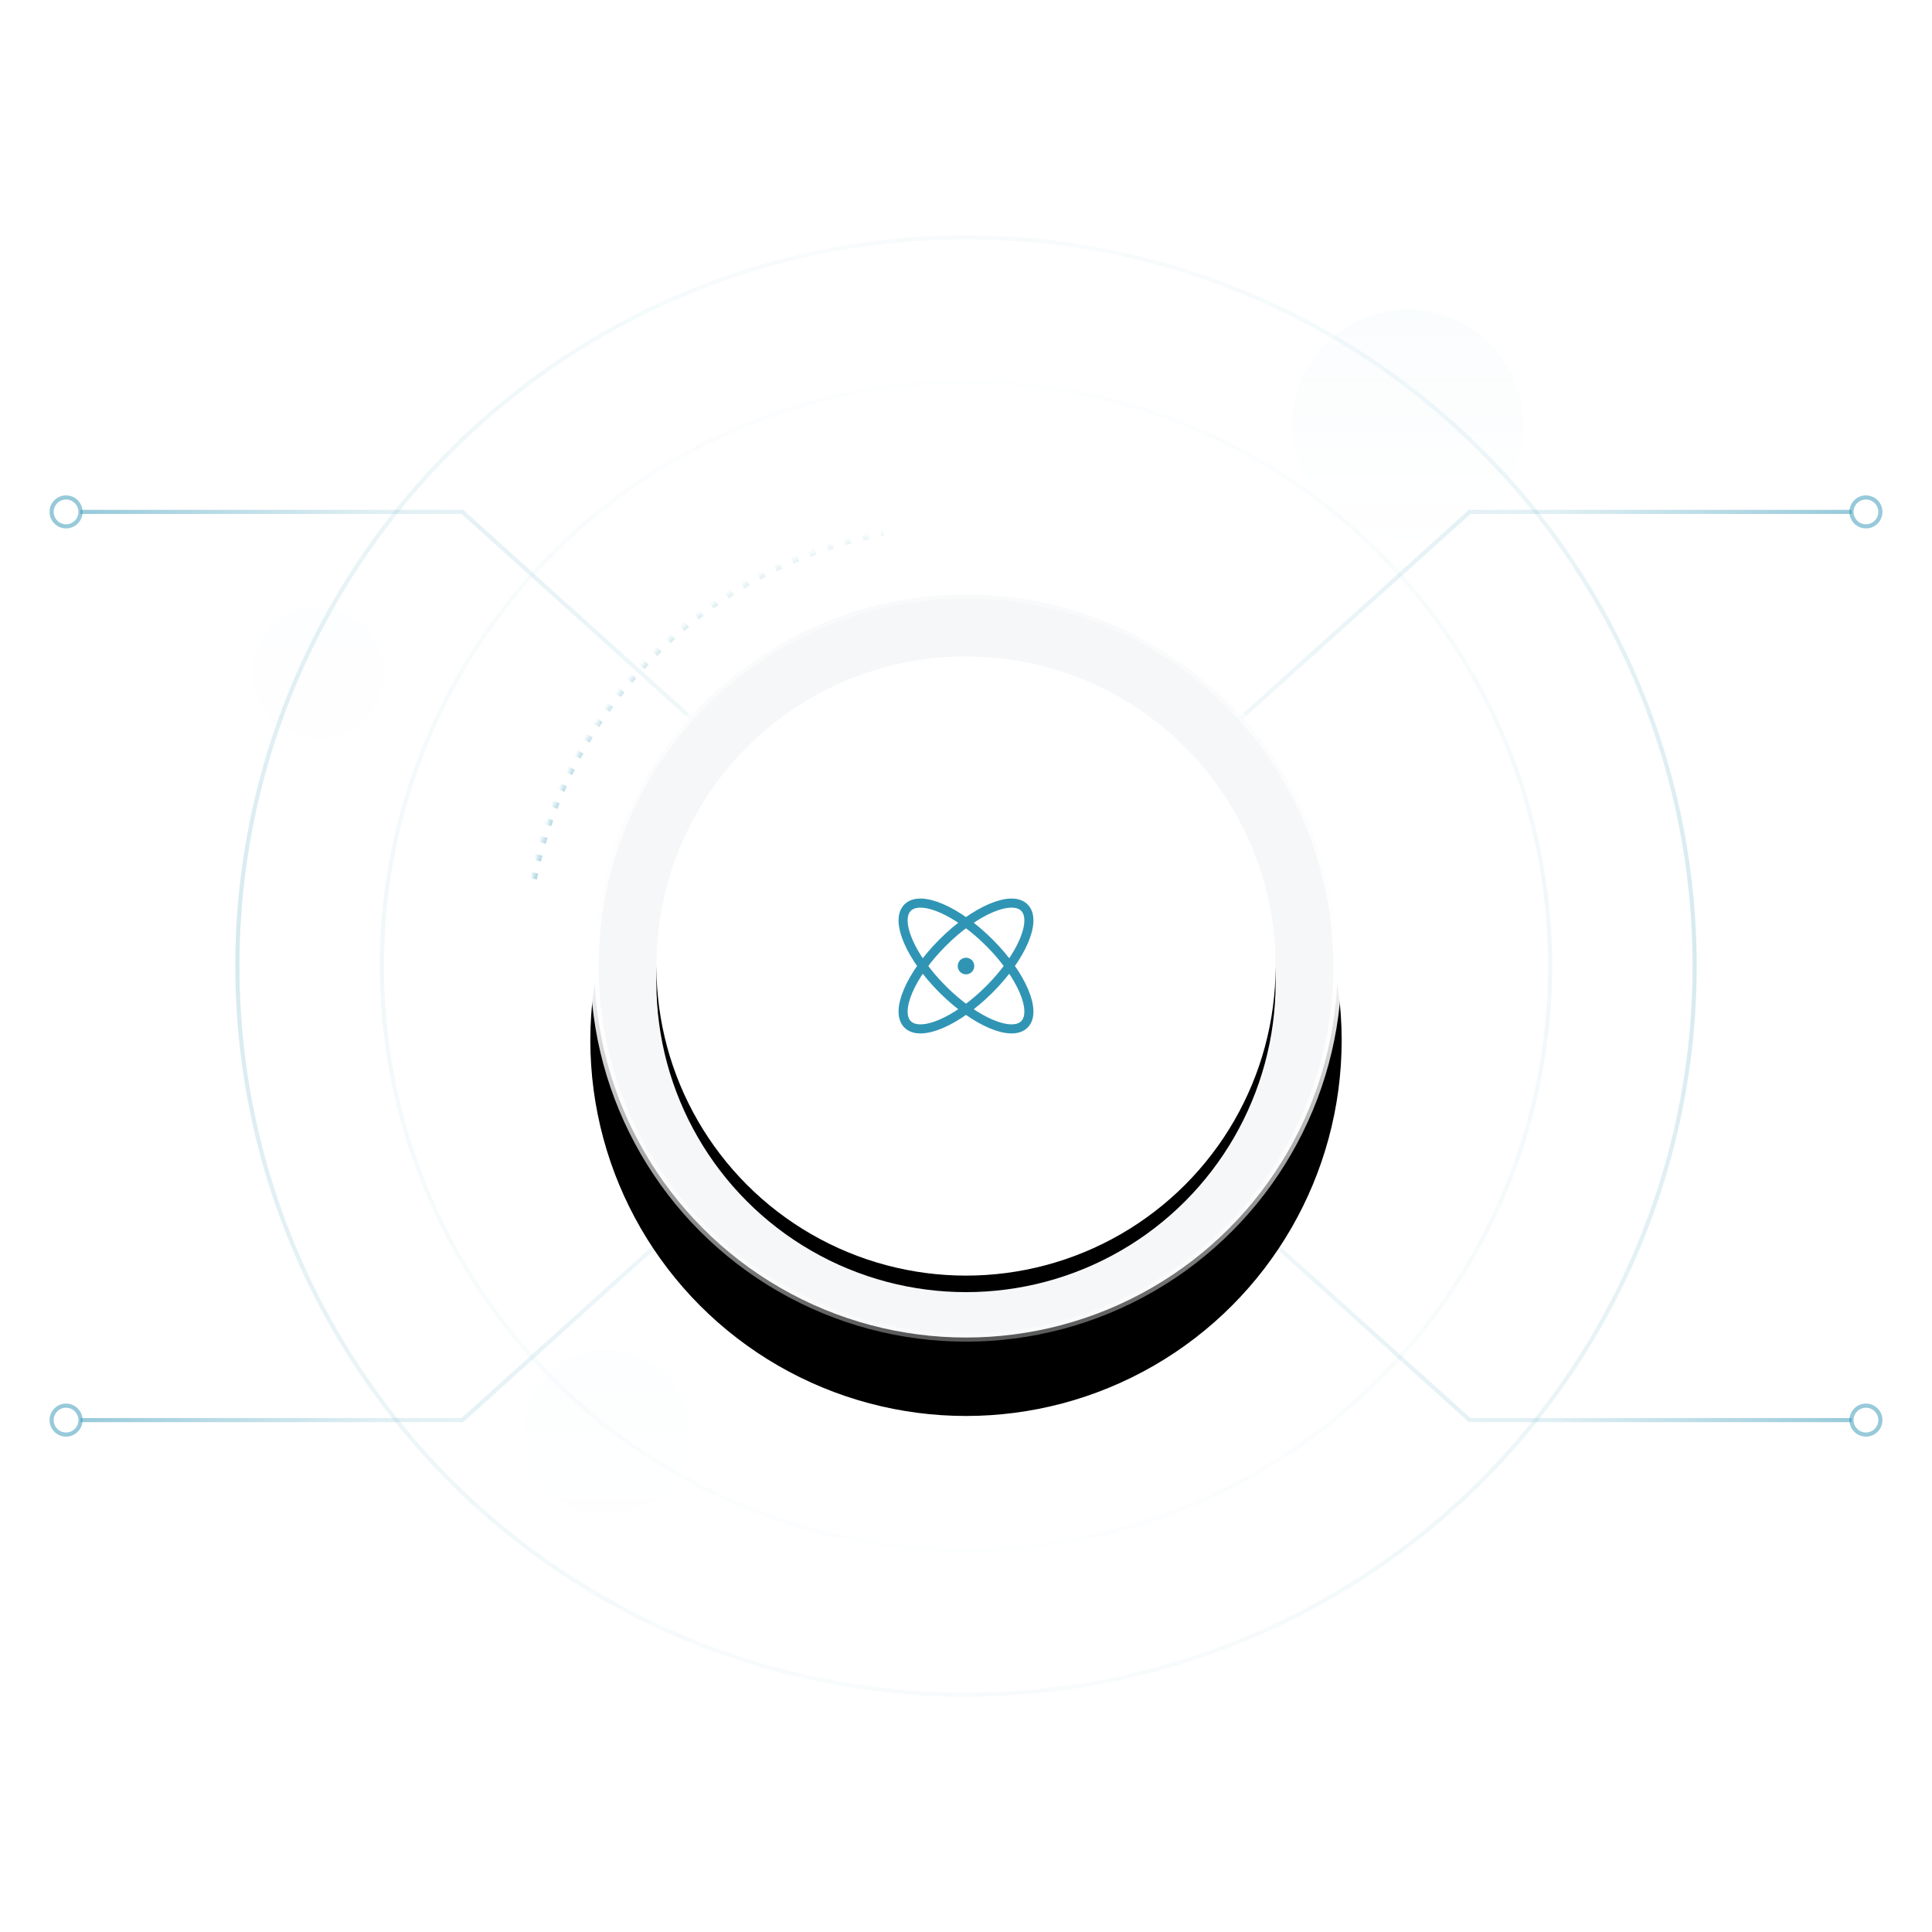 <?xml version="1.0" encoding="UTF-8"?>
<svg width="468px" height="468px" viewBox="0 0 468 468" version="1.1" xmlns="http://www.w3.org/2000/svg" xmlns:xlink="http://www.w3.org/1999/xlink">
    <title>大背景</title>
    <defs>
        <linearGradient x1="50%" y1="0%" x2="50%" y2="100%" id="linearGradient-1">
            <stop stop-color="#FFFFFF" stop-opacity="0.1" offset="0%"></stop>
            <stop stop-color="#FFFFFF" stop-opacity="0.8" offset="50.171%"></stop>
            <stop stop-color="#FFFFFF" stop-opacity="0.096" offset="100%"></stop>
        </linearGradient>
        <linearGradient x1="50%" y1="0%" x2="50%" y2="100%" id="linearGradient-2">
            <stop stop-color="#3095B4" stop-opacity="0.03" offset="0%"></stop>
            <stop stop-color="#3095B4" stop-opacity="0.2" offset="49.02%"></stop>
            <stop stop-color="#3095B4" stop-opacity="0.03" offset="100%"></stop>
        </linearGradient>
        <linearGradient x1="50%" y1="0%" x2="50%" y2="100%" id="linearGradient-3">
            <stop stop-color="#3095B4" stop-opacity="0.03" offset="0%"></stop>
            <stop stop-color="#3095B4" stop-opacity="0.17" offset="49.02%"></stop>
            <stop stop-color="#3095B4" stop-opacity="0.03" offset="100%"></stop>
        </linearGradient>
        <linearGradient x1="50%" y1="0%" x2="50%" y2="100%" id="linearGradient-4">
            <stop stop-color="#3095B4" stop-opacity="0.08" offset="0%"></stop>
            <stop stop-color="#3095B4" stop-opacity="0.45" offset="49.02%"></stop>
            <stop stop-color="#3095B4" stop-opacity="0.08" offset="100%"></stop>
        </linearGradient>
        <path d="M234,341 C293.094,341 341,293.094 341,234 C341,174.906 293.094,127 234,127 C174.906,127 127,174.906 127,234 C127,293.094 174.906,341 234,341 Z" id="path-5"></path>
        <mask id="mask-6" maskContentUnits="userSpaceOnUse" maskUnits="objectBoundingBox" x="0" y="0" width="214" height="214" fill="white">
            <use xlink:href="#path-5"></use>
        </mask>
        <linearGradient x1="50%" y1="0%" x2="50%" y2="100%" id="linearGradient-7">
            <stop stop-color="#3095B4" offset="0%"></stop>
            <stop stop-color="#5EC7DB" stop-opacity="0.651" offset="100%"></stop>
        </linearGradient>
        <filter x="-37.5%" y="-37.5%" width="175.0%" height="175.0%" filterUnits="objectBoundingBox" id="filter-8">
            <feGaussianBlur stdDeviation="4" in="SourceGraphic"></feGaussianBlur>
        </filter>
        <linearGradient x1="50%" y1="0%" x2="50%" y2="100%" id="linearGradient-9">
            <stop stop-color="#3095B4" offset="0%"></stop>
            <stop stop-color="#5EC7DB" stop-opacity="0.199" offset="100%"></stop>
        </linearGradient>
        <filter x="-21.4%" y="-21.4%" width="142.9%" height="142.9%" filterUnits="objectBoundingBox" id="filter-10">
            <feGaussianBlur stdDeviation="4" in="SourceGraphic"></feGaussianBlur>
        </filter>
        <filter x="-30.0%" y="-30.0%" width="160.0%" height="160.0%" filterUnits="objectBoundingBox" id="filter-11">
            <feGaussianBlur stdDeviation="4" in="SourceGraphic"></feGaussianBlur>
        </filter>
        <linearGradient x1="100%" y1="50%" x2="0%" y2="50%" id="linearGradient-12">
            <stop stop-color="#3095B4" stop-opacity="0" offset="0%"></stop>
            <stop stop-color="#3095B4" stop-opacity="0.149" offset="66.185%"></stop>
            <stop stop-color="#3095B4" stop-opacity="0.5" offset="100%"></stop>
        </linearGradient>
        <linearGradient x1="100%" y1="50%" x2="0%" y2="50%" id="linearGradient-13">
            <stop stop-color="#3095B4" stop-opacity="0.5" offset="0%"></stop>
            <stop stop-color="#3095B4" stop-opacity="0.149" offset="33.815%"></stop>
            <stop stop-color="#3095B4" stop-opacity="0" offset="100%"></stop>
        </linearGradient>
        <linearGradient x1="50%" y1="0%" x2="50%" y2="100%" id="linearGradient-14">
            <stop stop-color="#FFFFFF" stop-opacity="0.35" offset="0%"></stop>
            <stop stop-color="#FFFFFF" offset="48.43%"></stop>
            <stop stop-color="#FFFFFF" stop-opacity="0.35" offset="100%"></stop>
        </linearGradient>
        <circle id="path-15" cx="91" cy="91" r="91"></circle>
        <filter x="-32.1%" y="-27.2%" width="164.3%" height="164.3%" filterUnits="objectBoundingBox" id="filter-16">
            <feMorphology radius="4" operator="dilate" in="SourceAlpha" result="shadowSpreadOuter1"></feMorphology>
            <feOffset dx="0" dy="9" in="shadowSpreadOuter1" result="shadowOffsetOuter1"></feOffset>
            <feGaussianBlur stdDeviation="14" in="shadowOffsetOuter1" result="shadowBlurOuter1"></feGaussianBlur>
            <feComposite in="shadowBlurOuter1" in2="SourceAlpha" operator="out" result="shadowBlurOuter1"></feComposite>
            <feColorMatrix values="0 0 0 0 0   0 0 0 0 0.318   0 0 0 0 0.447  0 0 0 0.04 0" type="matrix" in="shadowBlurOuter1" result="shadowMatrixOuter1"></feColorMatrix>
            <feOffset dx="0" dy="6" in="SourceAlpha" result="shadowOffsetOuter2"></feOffset>
            <feGaussianBlur stdDeviation="8" in="shadowOffsetOuter2" result="shadowBlurOuter2"></feGaussianBlur>
            <feComposite in="shadowBlurOuter2" in2="SourceAlpha" operator="out" result="shadowBlurOuter2"></feComposite>
            <feColorMatrix values="0 0 0 0 0   0 0 0 0 0.318   0 0 0 0 0.447  0 0 0 0.059 0" type="matrix" in="shadowBlurOuter2" result="shadowMatrixOuter2"></feColorMatrix>
            <feMorphology radius="2" operator="erode" in="SourceAlpha" result="shadowSpreadOuter3"></feMorphology>
            <feOffset dx="0" dy="3" in="shadowSpreadOuter3" result="shadowOffsetOuter3"></feOffset>
            <feGaussianBlur stdDeviation="3" in="shadowOffsetOuter3" result="shadowBlurOuter3"></feGaussianBlur>
            <feComposite in="shadowBlurOuter3" in2="SourceAlpha" operator="out" result="shadowBlurOuter3"></feComposite>
            <feColorMatrix values="0 0 0 0 0   0 0 0 0 0.318   0 0 0 0 0.447  0 0 0 0.098 0" type="matrix" in="shadowBlurOuter3" result="shadowMatrixOuter3"></feColorMatrix>
            <feMerge>
                <feMergeNode in="shadowMatrixOuter1"></feMergeNode>
                <feMergeNode in="shadowMatrixOuter2"></feMergeNode>
                <feMergeNode in="shadowMatrixOuter3"></feMergeNode>
            </feMerge>
        </filter>
        <circle id="path-17" cx="91" cy="91" r="75"></circle>
        <filter x="-17.3%" y="-14.7%" width="134.7%" height="134.7%" filterUnits="objectBoundingBox" id="filter-18">
            <feOffset dx="0" dy="4" in="SourceAlpha" result="shadowOffsetOuter1"></feOffset>
            <feGaussianBlur stdDeviation="8" in="shadowOffsetOuter1" result="shadowBlurOuter1"></feGaussianBlur>
            <feColorMatrix values="0 0 0 0 0.188   0 0 0 0 0.584   0 0 0 0 0.706  0 0 0 0.05 0" type="matrix" in="shadowBlurOuter1"></feColorMatrix>
        </filter>
    </defs>
    <g id="页面-1" stroke="none" stroke-width="1" fill="none" fill-rule="evenodd">
        <g id="产品与服务-产品/D&amp;B-Hoovers®" transform="translate(-726, -3492)">
            <g id="模块/附加模块-Add-on" transform="translate(0, 2513)">
                <g id="二级模块/技术洞察-样式二" transform="translate(360, 398)">
                    <g id="三级模块/核心功能" transform="translate(0, 521)">
                        <g id="大背景" transform="translate(366, 60)">
                            <circle id="椭圆形备份-3" stroke="url(#linearGradient-1)" stroke-width="48" opacity="0.9" cx="234" cy="234" r="210"></circle>
                            <circle id="椭圆形备份-4" stroke="url(#linearGradient-2)" cx="234" cy="234" r="176.5"></circle>
                            <circle id="椭圆形备份-9" stroke="url(#linearGradient-3)" opacity="0.403" cx="234" cy="234" r="141.5"></circle>
                            <use id="椭圆形备份-5" stroke="url(#linearGradient-4)" mask="url(#mask-6)" stroke-width="2" stroke-dasharray="1.5,3" xlink:href="#path-5"></use>
                            <circle id="椭圆形备份-6" fill="url(#linearGradient-7)" opacity="0.099" filter="url(#filter-8)" cx="77" cy="163" r="16"></circle>
                            <circle id="椭圆形备份-7" fill="url(#linearGradient-9)" opacity="0.154" filter="url(#filter-10)" cx="341" cy="103" r="28"></circle>
                            <circle id="椭圆形备份-8" fill="url(#linearGradient-9)" opacity="0.101" filter="url(#filter-11)" cx="147" cy="347" r="20"></circle>
                            <g id="指引线1" transform="translate(12, 120)">
                                <polyline id="直线-5" stroke="url(#linearGradient-12)" stroke-linecap="square" points="222 114 100 4 8 4"></polyline>
                                <circle id="椭圆形" stroke-opacity="0.5" stroke="#3095B4" cx="4" cy="4" r="3.5"></circle>
                            </g>
                            <g id="指引线2" transform="translate(234, 120)">
                                <polyline id="直线-5" stroke="url(#linearGradient-13)" stroke-linecap="square" points="0 114 122 4 214 4"></polyline>
                                <circle id="椭圆形" stroke-opacity="0.5" stroke="#3095B4" cx="218" cy="4" r="3.5"></circle>
                            </g>
                            <g id="指引线3" transform="translate(12, 234)">
                                <polyline id="直线-5" stroke="url(#linearGradient-12)" stroke-linecap="square" points="222 0 100 110 8 110"></polyline>
                                <circle id="椭圆形" stroke-opacity="0.5" stroke="#3095B4" cx="4" cy="110" r="3.5"></circle>
                            </g>
                            <g id="指引线4" transform="translate(234, 234)">
                                <polyline id="直线-5" stroke="url(#linearGradient-13)" stroke-linecap="square" points="0 2.61457522e-13 122 110 214 110"></polyline>
                                <circle id="椭圆形" stroke-opacity="0.5" stroke="#3095B4" cx="218" cy="110" r="3.5"></circle>
                            </g>
                            <g id="圆心部分" transform="translate(143, 143)">
                                <g id="椭圆形">
                                    <use fill="black" fill-opacity="1" filter="url(#filter-16)" xlink:href="#path-15"></use>
                                    <circle stroke="url(#linearGradient-14)" stroke-width="2" stroke-linejoin="square" fill="#F6F7F8" fill-rule="evenodd" cx="91" cy="91" r="90"></circle>
                                </g>
                                <g id="椭圆形">
                                    <use fill="black" fill-opacity="1" filter="url(#filter-18)" xlink:href="#path-17"></use>
                                    <use fill="#FFFFFF" fill-rule="evenodd" xlink:href="#path-17"></use>
                                </g>
                                <g id="icon-atom" transform="translate(67, 67)">
                                    <polygon id="路径" points="0 0 48 0 48 48 0 48"></polygon>
                                    <line x1="24" y1="24" x2="24" y2="24.02" id="路径" stroke="#3095B4" stroke-width="4" stroke-linecap="round" stroke-linejoin="round"></line>
                                    <path d="M38.142,9.858 C35.018,6.734 26.142,10.532 18.342,18.344 C10.532,26.154 6.734,35.018 9.858,38.144 C12.982,41.266 21.858,37.468 29.658,29.656 C37.468,21.846 41.266,12.982 38.142,9.856" id="路径" stroke="#3095B4" stroke-width="2.2" stroke-linecap="round" stroke-linejoin="round"></path>
                                    <path d="M9.858,9.858 C6.734,12.982 10.532,21.858 18.344,29.658 C26.154,37.468 35.018,41.266 38.144,38.142 C41.266,35.018 37.468,26.142 29.656,18.342 C21.846,10.532 12.982,6.734 9.856,9.858" id="路径" stroke="#3095B4" stroke-width="2.2" stroke-linecap="round" stroke-linejoin="round"></path>
                                </g>
                            </g>
                        </g>
                    </g>
                </g>
            </g>
        </g>
    </g>
</svg>